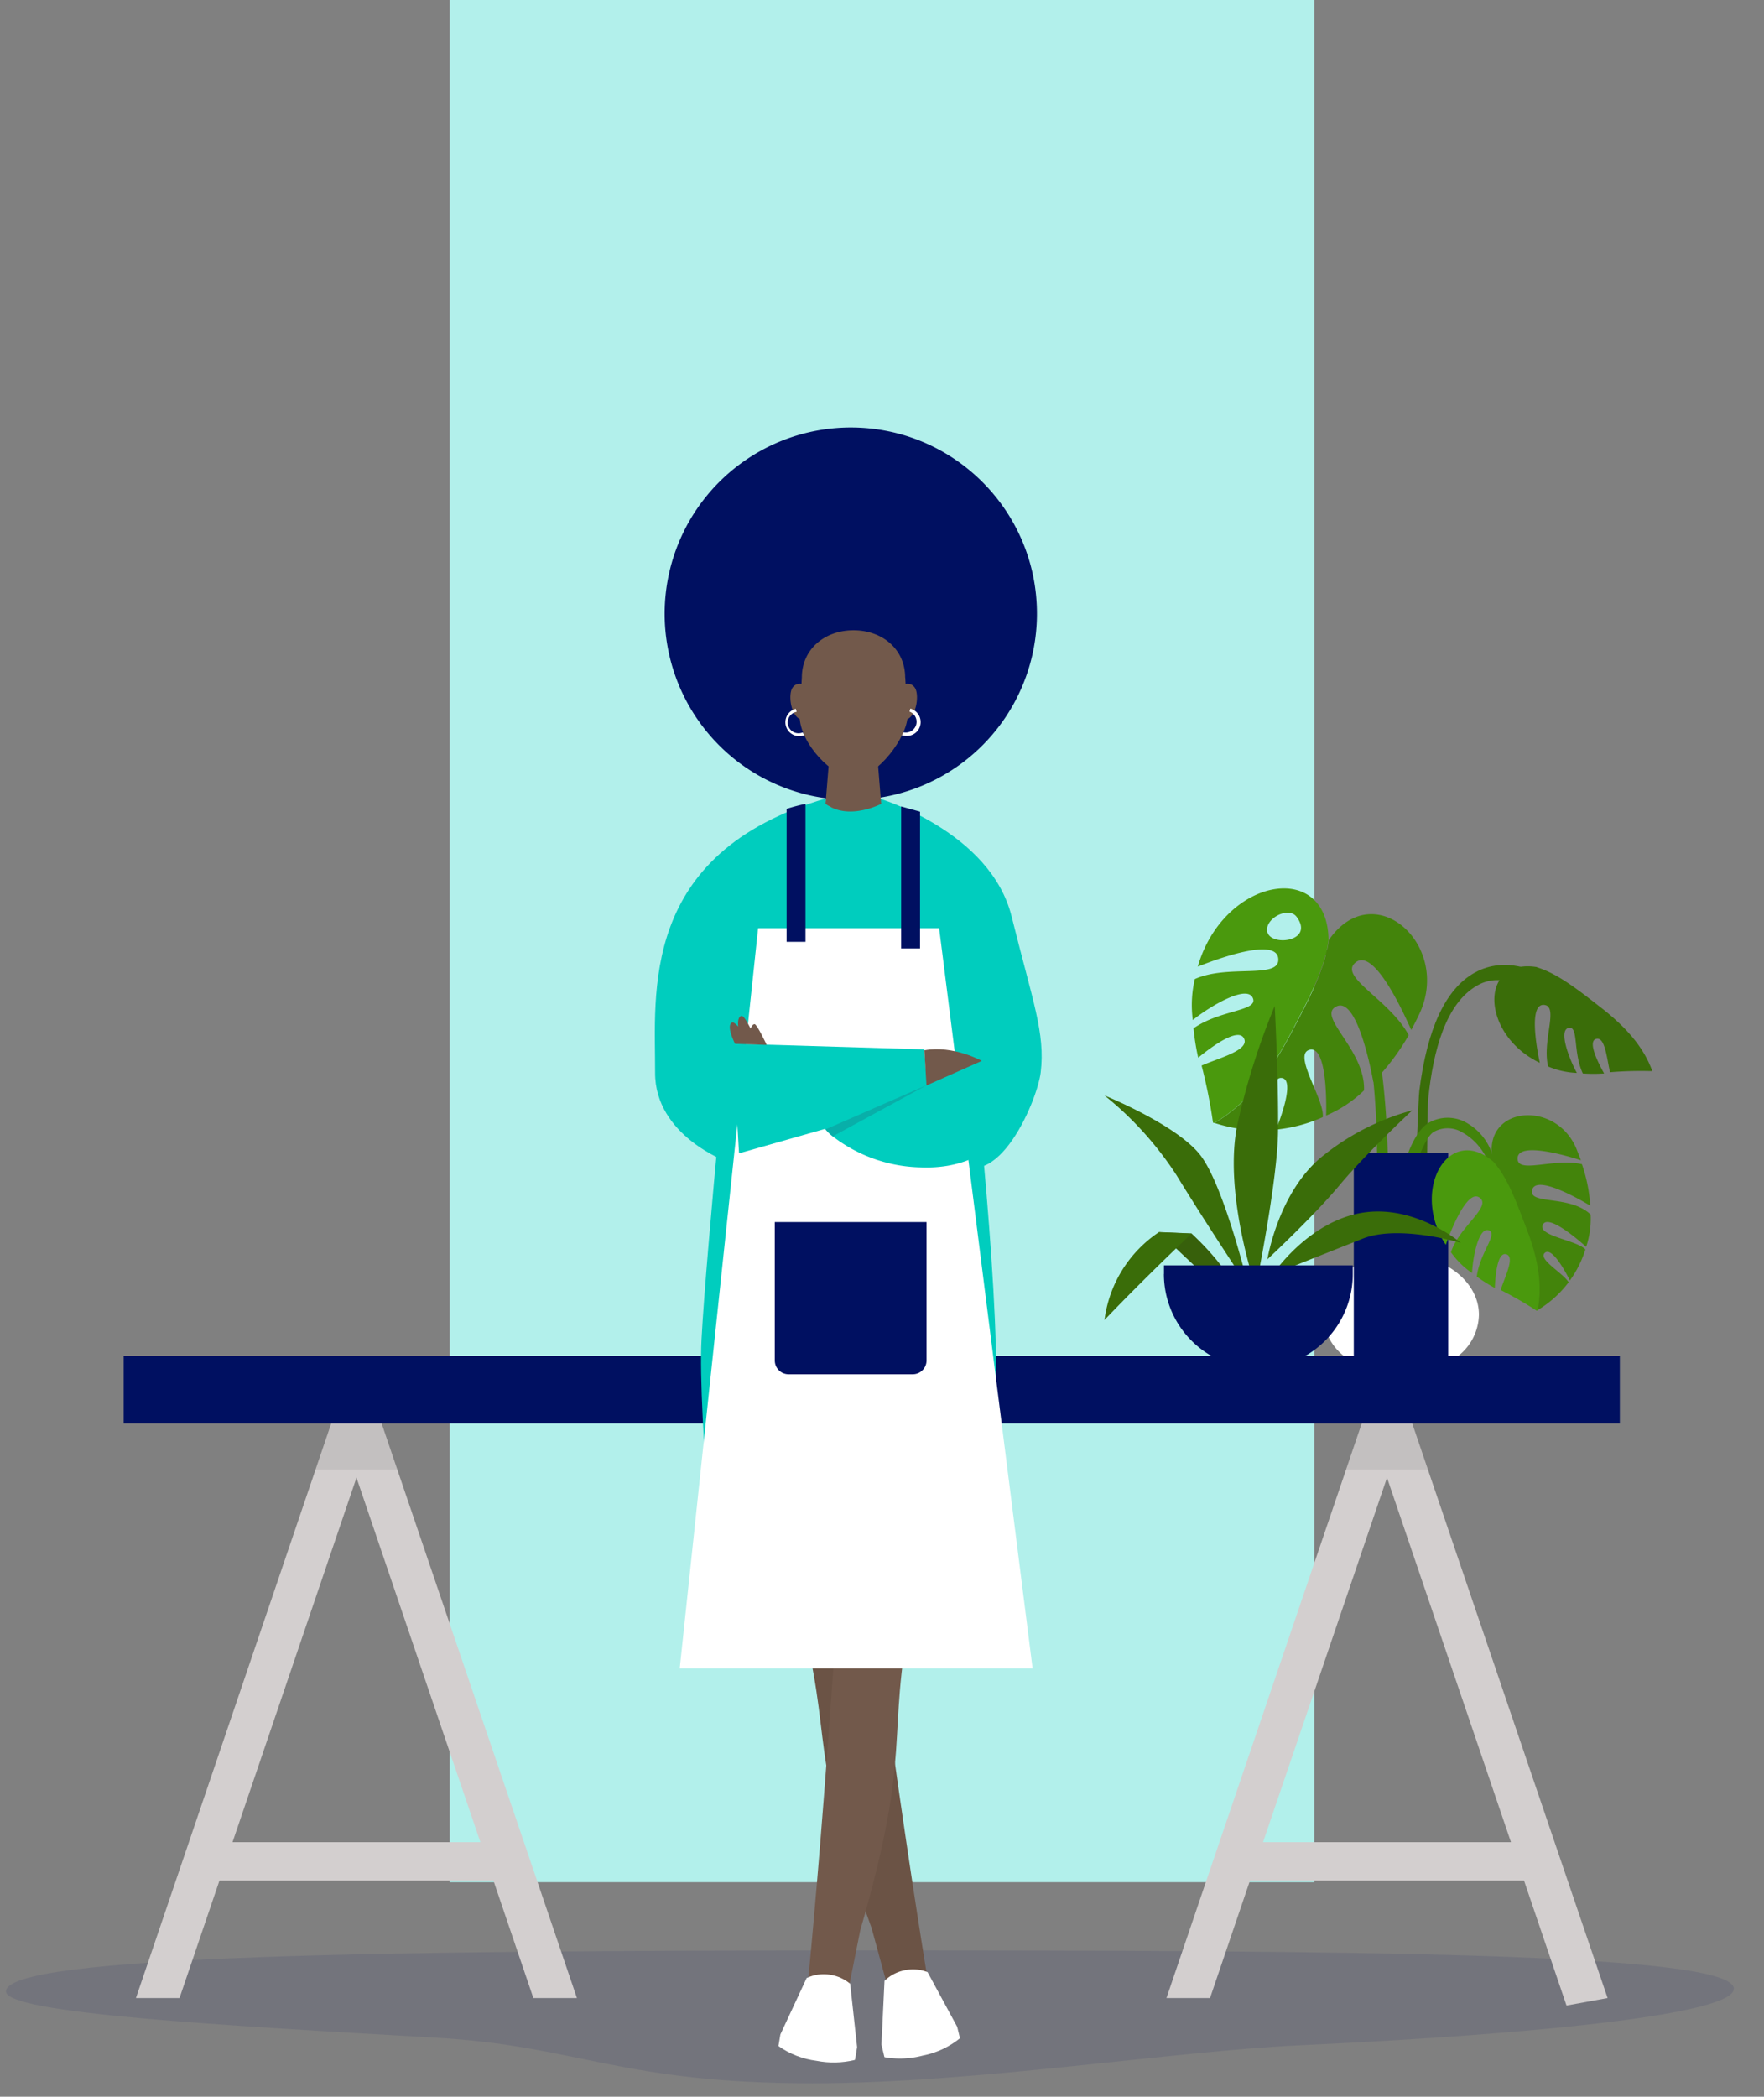 <svg xmlns="http://www.w3.org/2000/svg" width="255" height="303" xmlns:v="https://vecta.io/nano"><rect width="100%" height="100%" fill="#808080" stroke="none"/><path fill="#b2f0eb" d="M65 0h125v272H65z"/><path fill="#fff" d="M191.27 190a7.78 7.78 0 0 0 3.06 6h16.4a7.75 7.75 0 0 0 3.06-6c0-4.8-5-8.7-11.26-8.7s-11.27 3.93-11.27 8.7z"/><path fill="#43840b" d="M198.37 192.5c3.68-14.42 2.33-37.78 0-44.47-1.298-4.087-3.332-7.903-6-11.26l-1 .92.5-.46-.5.46a34.62 34.62 0 0 1 5.79 10.86c2.25 6.5 3.26 31.1-1.3 43.95h2.52z"/><path fill="#3a6d09" d="M206.08 193.64c.06-1.9.18-32.9.38-34.88.73-7 2.56-13.83 7.15-16.38 3.9-2.17 7.6 1.13 7.63 1.16l1.28-2.83c-.2-.1-4.77-2.7-9.35-.14-4.2 2.33-6.87 8.08-8 17.1-.26 2.13-1.2 33.43-1.27 35.9l2.18.05z"/><path fill="#43840b" d="M200.6 194.54l2.7.15c-2.5-17.45 1.8-29.77 3.93-31.1a4.08 4.08 0 0 1 4.25.11c2.27 1.26 3.85 3.83 3.85 5.35h.76a8 8 0 0 0-3.88-6.67 5.5 5.5 0 0 0-5.78-.06c-4.23 2.7-6.6 17.7-5.82 32.23zm3.4-45.68a49.72 49.72 0 0 0 1.17-2.31c4.72-10-6.57-20.1-13.08-10.7-.53 4.28-3.1 9-5.58 13.7-2.94 5.57-6.27 10-10.94 12.73a21.66 21.66 0 0 0 8.46 1c.65-2.16-.67-7.73 1.26-7.5s-.2 5.93-.83 7.46c2.336-.232 4.618-.84 6.76-1.8.27-2.57-4.4-9.08-1.92-9.73 2.7-.7 2.42 8.86 2.4 9.5 2.035-.86 3.893-2.092 5.48-3.63.24-5.86-6.93-10.7-4-12.13 3.2-1.6 5.34 10.9 5.34 10.9 1.994-2.02 3.716-4.293 5.12-6.76-2.8-5.17-10.26-8.44-7.66-10.52s6.7 6.8 8.03 9.78z"/><path fill="#4a990d" d="M192.05 135.86c-.1-10.6-12.37-9.42-17.5.33-.588 1.113-1.054 2.287-1.4 3.5 2.37-.95 11.28-4.3 11.63-1.2s-7.2.8-12.06 3a16.47 16.47 0 0 0-.29 5.92c2.25-1.83 7.74-5.18 8.66-3.22s-4.62 1.67-8.56 4.42c.138 1.426.365 2.842.68 4.24 1.95-1.6 5.84-4.46 6.63-2.76s-3.65 2.8-6.14 3.9a73.79 73.79 0 0 1 1.65 8.24l.18.06c4.67-2.72 8-7.16 10.94-12.73 2.47-4.72 5.05-9.44 5.58-13.72zm-8.8-1c-.7-2 3-4 4.2-2.35 2.56 3.5-3.5 4.28-4.2 2.3v.04z"/><path fill="#001061" d="M195.7 166.64h13.65V196H195.7z"/><path fill="#43840b" d="M228.54 167.68l-.68-1.73c-3.1-7.26-13.93-6-12 2 2 2.32 3.36 6 4.7 9.5 1.6 4.22 2.4 8.13 1.65 11.92 1.77-1.044 3.316-2.427 4.55-4.07-.86-1.38-4.48-3.32-3.44-4.25s3.1 2.93 3.62 4a15.61 15.61 0 0 0 2.24-4.49c-1.25-1.36-7-1.94-6.14-3.6s5.9 2.9 6.25 3.23a12.79 12.79 0 0 0 .65-4.67c-3-2.9-9.05-1.35-8.45-3.58.66-2.48 8.4 2.3 8.4 2.3a22.9 22.9 0 0 0-1.21-6c-4.1-.95-9.4 1.5-9.3-.88s6.93-.4 9.13.3z"/><path fill="#4a990d" d="M215.9 167.9c-5.75-5-10.94 2.18-8.14 9.57.324.85.74 1.66 1.24 2.42.6-1.73 3.05-8.12 4.88-6.82s-3 4.25-4.13 7.9a11.95 11.95 0 0 0 3.05 3c.08-2.08.9-6.62 2.38-6.18s-1.3 3.27-1.7 6.7a25.56 25.56 0 0 0 2.61 1.64c.07-1.8.37-5.25 1.66-4.87s-.23 3.3-.82 5.16a55.42 55.42 0 0 1 5.22 3l.12-.07c.76-3.8 0-7.7-1.65-11.92-1.37-3.57-2.63-7.2-4.73-9.52z"/><path d="M222.18 139.76c-7.5-1.23-8.17 7.6-1.9 12.42a12.93 12.93 0 0 0 2.31 1.41c-.38-1.8-1.67-8.5.58-8.37s-.3 5.2.63 8.9a11.68 11.68 0 0 0 4.15.93c-1-1.8-2.72-6.1-1.22-6.5s.62 3.47 2.08 6.58a24.35 24.35 0 0 0 3.08 0c-.88-1.57-2.44-4.67-1.14-5s1.53 2.93 2 4.82a54.37 54.37 0 0 1 6-.16l.06-.12c-1.34-3.63-4.08-6.53-7.66-9.28-2.98-2.32-6-4.7-8.96-5.6zM183.2 182s6.67-6.2 10.48-10.77 10.47-10.77 10.47-10.77a35.17 35.17 0 0 0-12.74 6.44c-6.6 5.1-8.2 15.1-8.2 15.1zm.8 2.16l12.92-5.13c5.2-2.13 14.26.58 14.26.58s-6.7-5.7-14.45-4.32-12.73 8.87-12.73 8.87zm-3.5 1.9s-3.55-14.74-7-19.15-13.83-8.6-13.83-8.6c4.073 3.27 7.594 7.173 10.43 11.56 4.1 6.72 10.4 16.2 10.4 16.2zm1.03 0s3.12-15.22 3.22-22.46-.48-18.22-.48-18.22a103.48 103.48 0 0 0-5.3 16.69c-2.3 9.93 2.56 24 2.56 24z" fill="#3a6d09"/><path fill="#37600b" d="M179.44 189.3c.1-4.5-7.2-11.05-7.2-11.05l-4.73-.2 11.93 11.26z"/><path fill="#3a6d09" d="M159.65 190.77c6-6.28 12.6-12.5 12.6-12.5l-4.73-.2a18 18 0 0 0-7.86 12.72z"/><g fill="#001061"><path d="M168.26 184.1v-1.24h27.3v1.24a13.65 13.65 0 0 1-7.57 12.22h-12.17a13.65 13.65 0 0 1-7.57-12.22z"/><path d="M250.63 287.42c0 3.5-26.37 6.46-62.6 8.14-18.8.87-47 5.5-70.6 5.5-27.88 0-33.78-5.42-54.56-6.6-30.63-1.75-62-3.5-62-6.67 0-5.3 55.9-5.93 124.9-5.93s124.88.26 124.88 5.56z" opacity=".1"/></g><g fill="#d3cfcf"><path d="M29.85 266.22H73.3v5.55H29.85z"/><path d="M47.95 205.5l-28.3 83.24h6.3l25.6-75.25 1.64-3.9-4.36-4.08z"/><path d="M55.1 205.5h-6.3l28.3 83.24h6.3zm123.7 60.72h43.46v5.55h-43.46z"/><path d="M196.92 205.5l-28.3 83.24h6.3l25.6-75.25 1.62-4.56-4.33-3.43z"/><path d="M204.08 205.5h-6.3l3.07 9.06 25.6 75.26 5.94-1.08z"/></g><path fill="#333232" d="M57.44 212.35H45.62l2.33-6.85h7.16zm148.97 0H194.6l2.33-6.85h7.16z" opacity=".1"/><path fill="#001061" d="M17.88 195.94h216.28v9.76H17.88z"/><path fill="#6b5345" d="M103.73 195.34s6.17 16.15 11.87 37.6c5 18.8 1 19.8 10.4 45.7l2.67 9.78 6.08 1.44s-5.43-30.32-14.26-103c0-.03-15-2.36-16.76 8.5z"/><path fill="#fff" d="M134.1 285c-1.107-.44-2.323-.524-3.48-.24-1.04.235-1.993.75-2.76 1.5l-.44 9.2.4 1.7s0 .05.06.13a13 13 0 0 0 5.53-.24c1.965-.38 3.806-1.24 5.36-2.5l-.4-1.65-4.28-7.9z"/><path fill="#72594b" d="M131.7 232.7c4.27-21.76 9.36-38.28 9.36-38.28C138.6 183.7 123.8 187 123.8 187c-4 73.14-7.45 103.75-7.45 103.75l5.8-.77 2.2-11c7.67-26.47 3.67-27.2 7.38-46.28z"/><path fill="#fff" d="M116.6 285.85c1.075-.506 2.28-.67 3.45-.47 1.05.17 2.036.623 2.85 1.3l1 9.15-.28 1.72s0 .05-.06.14c-1.813.438-3.7.48-5.53.12-1.983-.25-3.875-.98-5.5-2.13l.28-1.68 3.8-8.16z"/><path fill="#00cdbe" d="M119.44 115.37s-.94 3.25 7.6 0c0 0 16.13 4.74 19.2 17.08s4.88 16.85 4.2 22.54c-.55 4.42-7 19.23-13.48 11.68s2.67-24 2.67-24S144 180 144 198.2c0 12.62-3.26 39.18-3.26 39.18-21.43 0-36.68-.26-36.68-.26s-3.23-32.8-2.65-43.57c.7-13.15 4.6-52.1 4.6-52.1l-.88 26.44S94.66 164.13 94.7 155c.05-11.3-2.43-31.7 24.74-39.63z"/><g fill="#001061"><path d="M149.9 88.68a26.91 26.91 0 0 1-45.938 19.038A26.91 26.91 0 0 1 123 61.78c14.856 0 26.9 12.044 26.9 26.9z"/><path d="M114.86 99.94s-1-5.6.78-9a9 9 0 0 1 14.15-2.12c3.6 3.22 1.7 11.7 1.7 11.7l-11.3-4.8-5.35 4.2z"/></g><g fill="#72594b"><path d="M127.4 116.16s-4.73 2.5-8.06 0l.7-8.68h6.64l.7 8.68zM116.28 99a1.25 1.25 0 0 0-1.7.36c-.73 1-.24 4.68 1.6 4.68s.1-5.04.1-5.04zm14.26 0a1.24 1.24 0 0 1 1.69.36c.74 1 .25 4.68-1.6 4.68s-.1-5.04-.1-5.04z"/><path d="M130.85 97.93c0-4.14-3.34-6.85-7.47-6.85s-7.47 2.7-7.47 6.85l-.32 5.54c0 3.93 4.8 8.92 7.8 8.92 3.44 0 7.8-5.94 7.8-8.92 0-.26-.33-5.54-.33-5.54z"/></g><path fill="#fff" d="M116.1 106.3h.15l-.18-.43h-.1a1.56 1.56 0 0 1-2.035-1.909 1.56 1.56 0 0 1 1.225-1.091l-.12-.44c-.695.18-1.242.714-1.434 1.406s-.003 1.432.5 1.945a2.01 2.01 0 0 0 1.934.539l.05-.02zm14.45 0c-.063-.01-.123-.03-.18-.06.05 0 .2-.4.2-.4h.1a1.56 1.56 0 0 0 .81-3l.12-.44c1.074.3 1.7 1.396 1.42 2.47s-1.396 1.7-2.47 1.42v.02zm18.72 134.8H98.26l11.33-106.96h26.17z"/><path fill="#001061" d="M112 176.6h21.94v20a2 2 0 0 1-2 2H114a2 2 0 0 1-2-2v-20zm4.44-60.43v19.94h-2.73v-19.22c.897-.288 1.808-.528 2.73-.72zM133 117.3v19.76h-2.73v-20.52l2.73.76z"/><g fill="#00cdbe"><path d="M105.9 150.82l27.73.83.35 5.23-4.15 3.25-23 6.54z"/><path d="M118.18 160.37c.17 1.62 1.045 3.082 2.4 4a21.57 21.57 0 0 0 12.54 4.33c6.08.25 9.24-2.33 9.24-2.33l4.83-10.63-.92-4-15.4 3.3-12.67 5.32z"/></g><path fill="#72594b" d="M133.63 151.78l.3 5.08 8-3.55s-4.15-2.3-8.3-1.53zm-22.8-.78s-1.4-3-1.75-3-.58.65-.58.65-.94-2-1.34-1.84c-.65.2-.44 1.54-.44 1.54s-.6-.66-.86-.6c-1 .4.4 3.1.4 3.1l4.58.15z"/><path fill="#2a3756" d="M134 156.8l-14.7 6.42 1.07 1z" opacity=".2"/></svg>